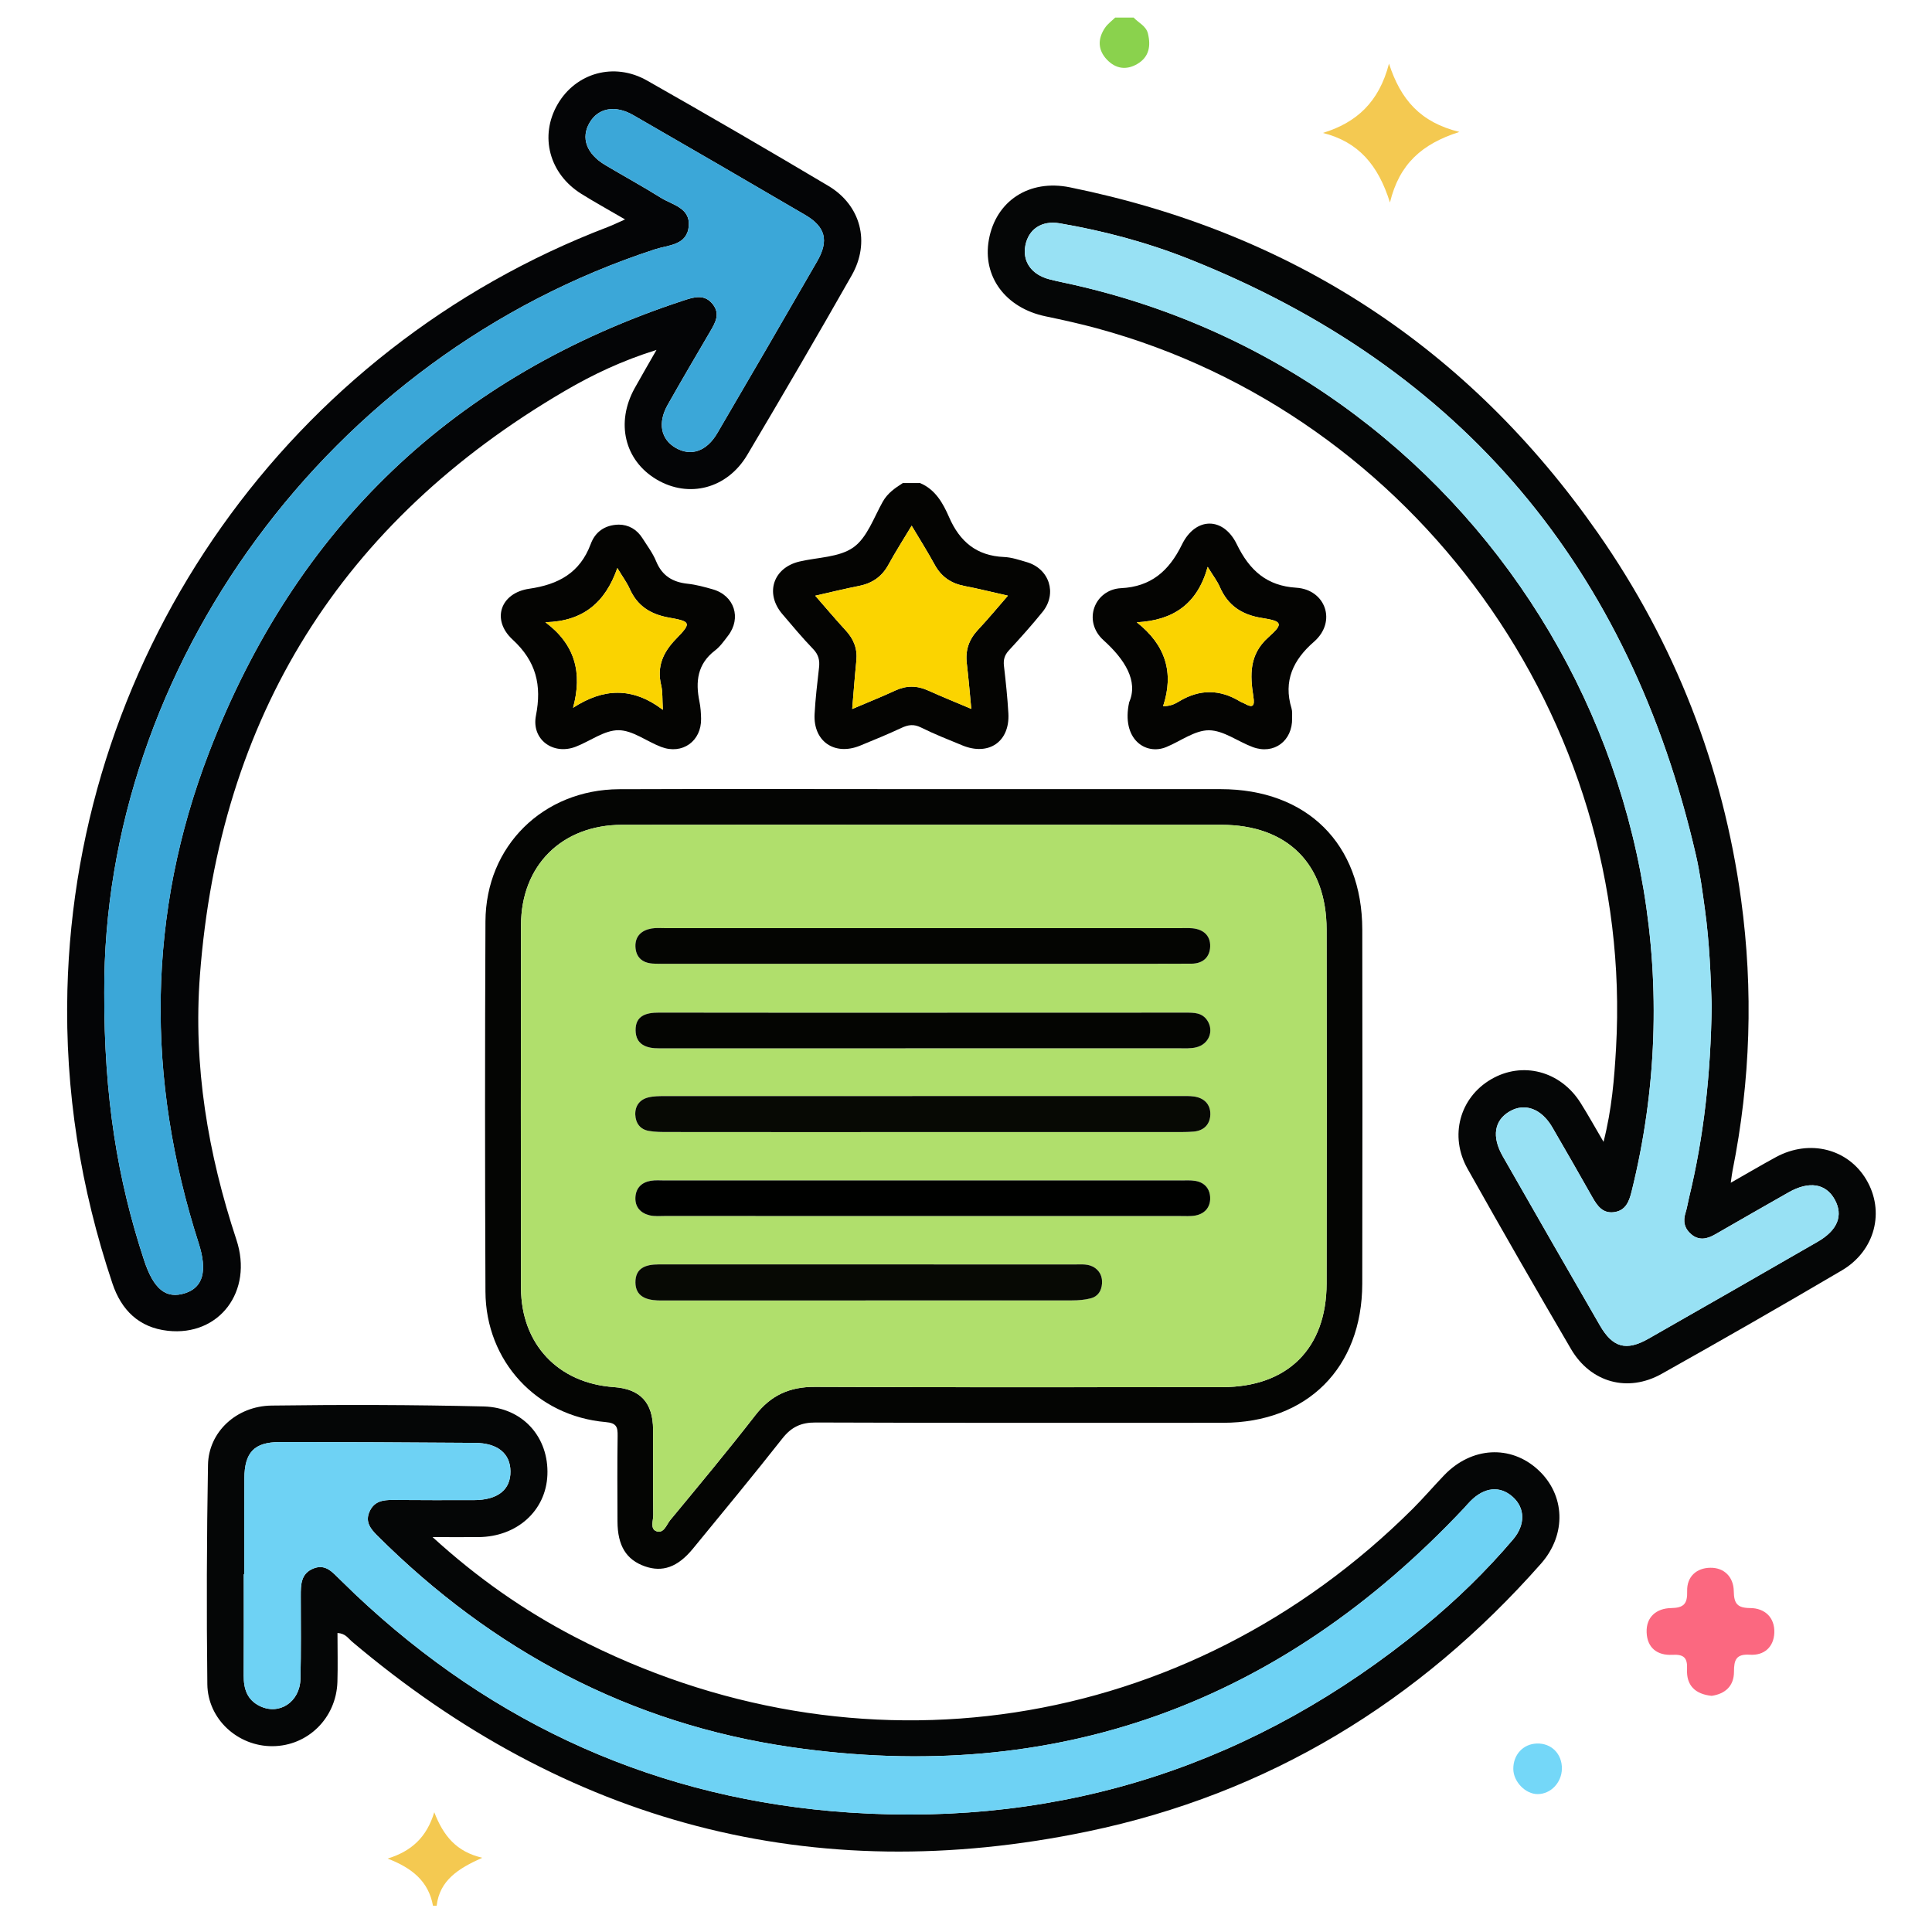 <?xml version="1.0" encoding="UTF-8"?>
<svg xmlns="http://www.w3.org/2000/svg" xmlns:xlink="http://www.w3.org/1999/xlink" version="1.1" id="Layer_1" x="0px" y="0px" width="85px" height="85px" viewBox="0 0 85 85" xml:space="preserve">
<g id="Layer_1_1_" display="none">
	<path display="inline" fill="#030303" d="M42.807,4.472c11.269,0,22.541,0.083,33.808-0.04c4.668-0.05,8.201,3.523,8.171,8.15   c-0.093,14.03-0.03,28.062-0.036,42.092c-0.001,3.911-2.402,6.93-6.115,7.725c-0.722,0.156-1.455,0.146-2.188,0.146   c-6.227,0.003-12.452,0.012-18.68-0.011c-0.637-0.005-0.884,0.112-0.861,0.819c0.055,1.888,0.041,3.774,0.005,5.662   c-0.011,0.575,0.123,0.764,0.731,0.756c2.533-0.035,5.07-0.043,7.604-0.002c2.022,0.033,3.799,0.73,5.179,2.271   c0.86,0.957,1.315,2.081,1.313,3.38c-0.004,1.27,0.004,2.536-0.002,3.807c-0.004,1.282-0.434,1.723-1.721,1.723   c-10.113,0.003-20.229,0-30.343,0c-7.945,0-15.89,0.002-23.835,0c-1.569,0-1.926-0.359-1.928-1.938c0-0.985,0-1.973,0-2.959   c0-3.25,1.911-5.522,5.111-6.137c1.094-0.208,2.189-0.146,3.286-0.151c1.888-0.014,3.776-0.037,5.662,0.014   c0.662,0.021,0.786-0.19,0.773-0.801c-0.04-1.858-0.05-3.723,0.003-5.578c0.021-0.73-0.233-0.864-0.905-0.862   c-6.311,0.022-12.622,0.006-18.933,0.019c-3.29,0.008-5.734-1.386-7.253-4.318c-0.511-0.986-0.75-2.062-0.75-3.174   c-0.003-14.371-0.021-28.738,0.01-43.105C0.925,7.689,4.33,4.485,8.742,4.481C20.098,4.464,31.452,4.472,42.807,4.472z    M74.936,42.17c-1.026,0.671-1.494,1.51-0.854,2.717c0.128,0.24,0.154,0.535,0.217,0.807c0.08,0.353,0.286,0.531,0.649,0.523   c1.06,0.271,2.118,0.547,3.18,0.819c1.106,0.296,2.214,0.595,3.322,0.888c0.353,0.094,0.618,0.137,0.601-0.416   c-0.041-1.316-0.031-2.638-0.002-3.955c0.01-0.432-0.166-0.585-0.546-0.673c-1.116-0.26-2.226-0.543-3.338-0.817   c-0.531-0.146-1.083-0.241-1.589-0.447C75.837,41.315,75.316,41.498,74.936,42.17z M80.848,39.854   c0.037,0.02,0.075,0.039,0.114,0.058c-0.017-0.042-0.034-0.083-0.051-0.125c-0.06-0.124-0.103-0.262-0.183-0.37   c-2.58-3.447-7.891-3.564-10.854-0.207c-0.59,0.668-1.184,0.963-2.063,0.733c-5.571-1.457-11.148-2.902-16.729-4.34   c-0.768-0.198-1.188-0.633-1.341-1.429c-0.646-3.31-3.31-5.64-6.655-5.796c-1.201-0.056-2.37,0.157-3.539,0.887   c1.757,0.452,3.354,0.897,4.969,1.264c0.905,0.206,1.41,0.689,1.625,1.59c0.287,1.202,0.631,2.391,0.979,3.577   c0.183,0.612,0.032,1.105-0.394,1.543c-0.94,0.97-1.888,1.936-2.826,2.907c-0.478,0.493-1.016,0.624-1.688,0.435   c-1.353-0.379-2.715-0.724-4.083-1.045c-0.324-0.076-0.655-0.3-1.094-0.127c0.127,0.184,0.211,0.325,0.315,0.45   c2.805,3.407,7.819,3.493,10.792,0.141c0.646-0.726,1.271-0.942,2.221-0.69c5.402,1.437,10.814,2.847,16.238,4.209   c1.008,0.254,1.539,0.721,1.732,1.756c0.355,1.889,1.434,3.345,3.023,4.399c2.127,1.416,5.152,1.556,6.933,0.339   c-0.248-0.279-0.608-0.271-0.923-0.354c-1.355-0.362-2.719-0.711-4.084-1.038c-0.698-0.168-1.145-0.553-1.333-1.251   c-0.338-1.247-0.7-2.488-1.039-3.733c-0.19-0.708-0.05-1.314,0.503-1.848c0.833-0.799,1.657-1.611,2.425-2.471   c0.642-0.716,1.328-0.907,2.259-0.643C77.672,39.123,79.232,39.597,80.848,39.854z M71.443,52.832   c-0.848-0.587-1.752-0.85-2.815-0.828c-3.257,0.059-6.517,0.061-9.772-0.003c-0.922-0.019-1.551,0.265-2.021,1.006   c-0.657,0.611-1.38,0.72-2.146,0.233c-1.453-0.924-2.764-0.811-4.408-0.139c-1.754,0.717-2.854,1.608-3.25,3.438   c-0.166,0.771-0.733,1.168-1.543,1.168c-1.771,0.002-3.542,0.002-5.313,0c-0.764-0.001-1.273-0.366-1.532-1.085   c-0.114-0.315-0.284-0.62-0.35-0.942c-0.254-1.255-0.949-2.021-2.247-2.209c-0.243-0.035-0.501-0.139-0.697-0.283   c-1.479-1.104-2.923-0.855-4.375,0.054c-0.766,0.479-1.487,0.379-2.144-0.234c-0.472-0.745-1.102-1.046-2.026-1.006   c-1.852,0.08-3.709,0.021-5.564,0.024c-4.58,0.009-9.161,0.021-13.741,0.031c-1.038-0.231-1.361-0.593-1.361-1.597   c-0.007-12.816-0.008-25.636,0-38.455c0-1.399,0.862-2.254,2.25-2.313C8.583,9.683,8.78,9.688,8.977,9.688   c22.568,0,45.134,0,67.705,0c0.281,0,0.563-0.004,0.844,0.021c1.107,0.103,1.912,0.931,1.99,2.044   c0.021,0.281,0.01,0.563,0.01,0.845c0,7.241,0,14.481,0.009,21.722c0,0.31-0.146,0.677,0.282,0.877   c0.785,0.365,1.439,0.938,2.223,1.531c0-0.281,0-0.44,0-0.6c0-7.974,0.008-15.947-0.004-23.92c-0.006-2.98-2.066-5.029-5.061-5.03   c-22.767-0.006-45.531-0.006-68.293,0C5.654,7.181,3.618,9.25,3.61,12.293c-0.008,3.156-0.002,6.311-0.002,9.467   c0,10.96,0.006,21.92-0.006,32.879c-0.002,1.52,0.449,2.82,1.55,3.873c1.112,1.066,2.479,1.317,3.97,1.316   c22.455-0.014,44.911-0.01,67.366-0.01c0.31,0,0.619-0.004,0.93-0.021c2.211-0.107,4.032-1.611,4.475-3.794   c0.342-1.685,0.078-3.396,0.15-5.233C78.824,53.631,75.311,54.195,71.443,52.832z M74.945,34.031   c0.308,0.015,0.627-0.016,0.922,0.054c0.855,0.204,0.976-0.165,0.972-0.946c-0.034-6.354-0.019-12.709-0.019-19.064   c0-1.797,0-1.797-1.872-1.635c-0.169-0.015-0.335-0.044-0.503-0.044C52.814,12.394,31.182,12.397,9.55,12.38   c-0.608,0-0.729,0.175-0.728,0.75c0.017,11.802,0.02,23.604-0.006,35.405c-0.001,0.705,0.233,0.802,0.849,0.799   c4.844-0.021,9.689-0.012,14.534-0.012c0.269,0,0.537,0,0.967,0c-0.768-0.805-0.59-1.563-0.155-2.262   c0.853-1.365,0.727-2.57,0.132-4.112c-0.715-1.852-1.674-3.013-3.592-3.436c-0.753-0.166-1.068-0.736-1.059-1.518   c0.021-1.662,0.005-3.323,0.006-4.985c0.001-1.238,0.155-1.615,1.328-1.917c1.692-0.437,2.481-1.452,3.196-3.057   c0.773-1.735,0.805-3.118-0.13-4.655c-0.489-0.804-0.248-1.476,0.405-2.103c1.138-1.091,2.236-2.224,3.353-3.339   c0.917-0.916,1.249-1.059,2.363-0.427c1.477,0.838,2.726,0.743,4.346,0.105c1.782-0.702,2.845-1.629,3.262-3.439   c0.199-0.863,0.836-1.189,1.712-1.175c1.548,0.027,3.099,0.007,4.646,0.007c1.457,0,1.775,0.124,2.166,1.48   c0.442,1.54,1.338,2.305,2.832,2.987c1.822,0.833,3.313,0.928,4.961-0.115c0.65-0.41,1.287-0.222,1.828,0.331   c0.905,0.927,1.825,1.839,2.748,2.75c1.911,1.888,1.873,1.699,0.729,4.084c-0.419,0.874-0.572,1.615,0.011,2.481   c0.37,0.548,0.657,1.205,0.782,1.852c0.205,1.044,0.806,1.515,1.77,1.842c2.659,0.903,2.346,0.848,2.355,3.405   c0.004,0.758-0.247,1.707,0.111,2.224c0.394,0.564,1.435,0.473,2.182,0.703c0.023,0.008,0.053,0.018,0.079,0.028   c0.321,0.131,0.567,0.053,0.823-0.2C70.182,35.062,72.412,34.192,74.945,34.031z M28.872,35.802   c-0.384-7.415,5.85-14.176,13.27-14.392c7.521-0.219,13.526,4.876,14.538,12.356c0.051,0.375,0.184,0.542,0.524,0.628   c1.553,0.393,3.104,0.795,4.653,1.2c0.383,0.1,0.592,0.101,0.604-0.429c0.043-1.681,0.068-1.681-1.525-2.302   c-0.263-0.102-0.519-0.222-0.785-0.305c-0.648-0.203-1.034-0.629-1.195-1.291c-0.393-1.594-1.021-3.091-1.874-4.496   c-0.317-0.524-0.33-1.057-0.063-1.607c0.172-0.354,0.32-0.717,0.48-1.077c0.563-1.26,0.564-1.263-0.406-2.227   c-0.558-0.555-1.046-1.376-1.714-1.571c-0.721-0.211-1.489,0.494-2.226,0.823c-0.688,0.308-1.271,0.292-1.906-0.106   c-1.102-0.689-2.273-1.287-3.54-1.542c-1.326-0.268-2.115-0.93-2.392-2.239c-0.033-0.162-0.146-0.31-0.176-0.472   c-0.168-0.87-0.664-1.171-1.55-1.069c-0.859,0.099-1.88-0.213-2.564,0.152c-0.661,0.354-0.703,1.461-1.011,2.238   c-0.252,0.637-0.655,1.001-1.322,1.157c-0.987,0.23-1.962,0.541-2.853,1.019c-2.883,1.548-1.911,1.406-5.009,0.099   c-0.406-0.171-0.671-0.167-0.946,0.18c-0.173,0.219-0.398,0.397-0.594,0.6c-0.548,0.563-1.422,1.067-1.547,1.714   c-0.124,0.638,0.483,1.436,0.82,2.14c0.334,0.699,0.313,1.323-0.105,1.989c-0.673,1.076-1.271,2.223-1.501,3.464   c-0.261,1.414-1.067,2.091-2.37,2.493c-1.407,0.433-1.39,0.504-1.383,1.952c0.004,0.787-0.25,1.764,0.121,2.307   c0.369,0.541,1.362,0.688,2.107,0.931c0.758,0.247,1.151,0.742,1.317,1.491c0.232,1.047,0.506,2.131,1.123,2.981   c1.118,1.539,1.053,2.987,0.071,4.498c-0.367,0.563-0.319,1.021,0.257,1.407c0.137,0.093,0.237,0.24,0.362,0.354   c0.6,0.545,1.05,1.491,1.784,1.58c0.679,0.082,1.458-0.479,2.158-0.828c0.678-0.338,1.277-0.304,1.906,0.103   c0.806,0.521,1.659,1.056,2.582,1.216c2.109,0.359,3.345,1.505,3.743,3.588c0.078,0.408,0.328,0.521,0.729,0.512   c0.816-0.027,1.64-0.06,2.449,0.006c0.662,0.054,0.958-0.209,1.131-0.813c0.16-0.563,0.438-1.096,0.633-1.649   c0.193-0.557,0.563-0.903,1.122-1.039c1.653-0.396,3.199-1.056,4.654-1.928c0.474-0.281,0.938-0.295,1.449-0.103   c0.854,0.321,1.705,1.192,2.527,0.896c0.791-0.285,1.315-1.265,2.02-1.869c0.511-0.438,0.572-0.812,0.277-1.424   c-0.369-0.772-1.063-1.557-0.851-2.416c0.226-0.895-0.206-0.964-0.798-1.089c-0.305-0.063-0.619-0.103-0.898-0.224   c-0.559-0.242-0.869-0.075-1.246,0.408c-2.629,3.394-6.104,5.318-10.395,5.502C35.58,49.609,29.284,43.768,28.872,35.802z    M42.837,78.238c7.856,0,15.714,0.005,23.572-0.008c0.858-0.002,2.01,0.379,2.493-0.174c0.424-0.483,0.103-1.607,0.137-2.447   c0.041-0.998-0.413-1.729-1.189-2.289c-0.899-0.65-1.928-0.862-3.023-0.862c-14.674,0.005-29.345,0.004-44.017,0.004   c-0.226,0-0.451-0.002-0.675,0.017c-2.325,0.191-3.51,1.459-3.51,3.748c0,0.338,0.051,0.688-0.01,1.012   c-0.168,0.904,0.253,1.021,1.05,1.021C26.053,78.229,34.445,78.238,42.837,78.238z M42.756,69.755   c3.547,0,7.096-0.009,10.645,0.011c0.55,0.002,0.803-0.092,0.787-0.729c-0.043-1.913-0.039-3.83-0.004-5.743   c0.012-0.62-0.238-0.761-0.791-0.76c-7.098,0.01-14.19,0.011-21.29-0.005c-0.522,0-0.676,0.166-0.669,0.68   c0.025,1.941,0.036,3.887-0.005,5.828c-0.012,0.615,0.199,0.734,0.767,0.73C35.717,69.743,39.237,69.755,42.756,69.755z    M51.479,42.481c-0.918-0.495-1.563-0.34-2.375,0.355c-5.365,4.607-13.638,2.094-15.628-4.689   c-0.187-0.637-0.344-1.272,0.176-1.829c0.523-0.561,1.155-0.438,1.806-0.269c2.121,0.552,4.249,1.08,6.369,1.632   c0.311,0.081,0.543,0.148,0.837-0.112c1.762-1.557,1.749-1.543,1.166-3.745c-0.151-0.574-0.44-0.801-0.995-0.934   c-2.103-0.508-4.196-1.057-6.287-1.612c-1.507-0.4-1.809-1.489-0.745-2.606c4.949-5.192,13.729-3.345,16.175,3.403   c0.072,0.211,0.139,0.427,0.207,0.641c0.244,0.746,0.99,0.717,1.473,0.663c0.434-0.049,0.104-0.634,0.017-0.957   c-1.271-4.605-5.249-7.93-9.894-8.291c-4.812-0.374-9.317,2.3-11.229,6.659c-1.946,4.435-0.879,9.558,2.675,12.853   C39.92,48.001,47.711,47.467,51.479,42.481z M60.552,49.271c2.269,0,4.388,0,6.589,0c-0.58-0.953-1.072-1.862-1.315-2.875   c-0.068-0.282-0.271-0.342-0.482-0.396c-1.711-0.445-3.426-0.873-5.133-1.327c-0.517-0.136-0.563,0.084-0.401,0.468   c0.281,0.672,0.575,1.338,0.896,1.994C61.05,47.855,61.2,48.557,60.552,49.271z"></path>
	<path display="inline" fill="#D7EBFD" d="M74.945,34.031c-2.533,0.161-4.766,1.03-6.59,2.832c-0.256,0.253-0.502,0.332-0.824,0.2   c-0.026-0.011-0.053-0.02-0.079-0.028c-0.747-0.23-1.788-0.139-2.181-0.703c-0.359-0.518-0.108-1.466-0.112-2.224   c-0.013-2.558,0.304-2.502-2.357-3.405c-0.962-0.327-1.563-0.798-1.768-1.842c-0.125-0.647-0.412-1.304-0.782-1.852   c-0.583-0.867-0.43-1.607-0.011-2.481c1.147-2.385,1.186-2.196-0.728-4.084c-0.924-0.91-1.844-1.823-2.746-2.75   c-0.543-0.553-1.181-0.741-1.828-0.331c-1.651,1.042-3.142,0.947-4.961,0.115c-1.494-0.682-2.393-1.447-2.834-2.987   c-0.392-1.356-0.707-1.479-2.164-1.48c-1.551,0-3.102,0.021-4.647-0.007c-0.876-0.015-1.513,0.312-1.712,1.175   c-0.417,1.81-1.48,2.737-3.262,3.439c-1.62,0.638-2.869,0.733-4.346-0.105c-1.115-0.632-1.446-0.489-2.363,0.427   c-1.116,1.115-2.214,2.248-3.353,3.339c-0.653,0.627-0.895,1.298-0.405,2.103c0.935,1.538,0.903,2.92,0.13,4.655   c-0.714,1.604-1.503,2.62-3.196,3.057c-1.173,0.303-1.327,0.679-1.328,1.917c-0.001,1.662,0.014,3.324-0.006,4.985   c-0.009,0.782,0.305,1.352,1.059,1.518c1.918,0.422,2.877,1.584,3.592,3.436c0.595,1.542,0.721,2.747-0.132,4.112   c-0.435,0.695-0.613,1.457,0.155,2.262c-0.43,0-0.698,0-0.967,0c-4.844,0-9.689-0.012-14.534,0.012   c-0.616,0.003-0.85-0.094-0.849-0.799C8.843,36.733,8.84,24.931,8.823,13.129c0-0.575,0.12-0.75,0.728-0.75   c21.631,0.017,43.264,0.014,64.895,0.016c0.168,0,0.334,0.029,0.505,0.044C74.947,19.637,74.945,26.834,74.945,34.031z"></path>
	<path display="inline" fill="#E8EBED" d="M28.825,53.007c0.657,0.613,1.378,0.714,2.144,0.234c1.452-0.909,2.897-1.157,4.375-0.054   c0.196,0.146,0.455,0.248,0.697,0.283c1.298,0.188,1.993,0.954,2.247,2.209c0.065,0.322,0.236,0.627,0.35,0.942   c0.259,0.719,0.768,1.084,1.532,1.085c1.771,0.002,3.543,0.002,5.314,0c0.809,0,1.379-0.396,1.545-1.168   c0.394-1.829,1.494-2.725,3.248-3.438c1.646-0.672,2.957-0.785,4.408,0.139c0.766,0.484,1.485,0.378,2.146-0.233   c4.573,0.004,9.146,0.007,13.721,0.015c0.315,0,0.614-0.035,0.892-0.188c3.867,1.364,7.384,0.799,10.602-2.063   c-0.07,1.843,0.188,3.553-0.148,5.233c-0.441,2.183-2.266,3.687-4.477,3.794c-0.313,0.018-0.62,0.021-0.932,0.021   c-22.453,0-44.909-0.004-67.364,0.011c-1.49,0.001-2.858-0.25-3.97-1.315c-1.101-1.055-1.552-2.356-1.55-3.873   C3.615,43.68,3.608,32.72,3.608,21.76c0-3.156-0.006-6.311,0.002-9.467C3.618,9.25,5.654,7.181,8.678,7.18   c22.765-0.006,45.53-0.006,68.294,0c2.99,0,5.055,2.05,5.06,5.03c0.012,7.974,0.004,15.947,0.004,23.92c0,0.159,0,0.318,0,0.6   c-0.78-0.593-1.435-1.166-2.22-1.531c-0.434-0.2-0.285-0.567-0.285-0.877c-0.008-7.241-0.006-14.481-0.006-21.722   c0-0.282,0.009-0.564-0.012-0.845c-0.076-1.114-0.884-1.942-1.988-2.044c-0.28-0.026-0.563-0.021-0.846-0.021   c-22.568-0.001-45.138-0.001-67.706,0c-0.197,0-0.395-0.005-0.592,0.003c-1.388,0.059-2.249,0.914-2.25,2.313   c-0.005,12.818-0.004,25.638,0,38.457c0,1.004,0.324,1.362,1.361,1.596c-0.106,0.771,0.311,0.967,0.993,0.965   C15.267,53.011,22.046,53.011,28.825,53.007z"></path>
	<path display="inline" fill="#FBDD75" d="M28.872,35.802c0.413,7.966,6.708,13.808,14.671,13.474   c4.289-0.18,7.766-2.105,10.395-5.5c0.375-0.482,0.688-0.649,1.246-0.407c0.279,0.118,0.596,0.159,0.898,0.224   c0.592,0.125,1.021,0.194,0.798,1.092c-0.216,0.856,0.479,1.641,0.851,2.414c0.295,0.611,0.23,0.983-0.277,1.426   c-0.701,0.604-1.229,1.584-2.021,1.869c-0.822,0.295-1.674-0.576-2.523-0.897c-0.516-0.192-0.979-0.181-1.451,0.103   c-1.455,0.873-3.001,1.53-4.654,1.928c-0.563,0.137-0.929,0.482-1.119,1.037c-0.195,0.559-0.476,1.086-0.636,1.651   c-0.173,0.604-0.469,0.866-1.131,0.813c-0.813-0.063-1.633-0.035-2.449-0.008c-0.4,0.014-0.651-0.103-0.729-0.511   c-0.398-2.083-1.634-3.226-3.743-3.588c-0.923-0.16-1.776-0.694-2.582-1.216c-0.629-0.403-1.228-0.438-1.906-0.104   c-0.7,0.351-1.479,0.91-2.158,0.83c-0.734-0.09-1.184-1.035-1.784-1.58c-0.125-0.111-0.225-0.262-0.362-0.354   c-0.576-0.387-0.625-0.844-0.257-1.407c0.982-1.511,1.046-2.959-0.071-4.498c-0.617-0.851-0.891-1.934-1.123-2.981   c-0.166-0.749-0.559-1.244-1.317-1.491c-0.745-0.243-1.738-0.39-2.107-0.931c-0.371-0.543-0.116-1.521-0.121-2.307   c-0.007-1.448-0.024-1.519,1.383-1.952c1.303-0.402,2.109-1.079,2.37-2.493c0.23-1.242,0.828-2.389,1.501-3.464   c0.418-0.666,0.44-1.29,0.105-1.989c-0.337-0.704-0.944-1.502-0.82-2.14c0.125-0.647,0.999-1.151,1.547-1.714   c0.196-0.202,0.421-0.38,0.594-0.6c0.275-0.347,0.54-0.351,0.946-0.18c3.098,1.307,2.126,1.449,5.009-0.099   c0.891-0.478,1.866-0.789,2.853-1.019c0.667-0.155,1.07-0.52,1.322-1.157c0.308-0.777,0.35-1.885,1.011-2.238   c0.684-0.366,1.705-0.054,2.564-0.152c0.888-0.102,1.382,0.2,1.552,1.069c0.027,0.163,0.141,0.31,0.174,0.472   c0.273,1.309,1.063,1.971,2.392,2.239c1.265,0.255,2.44,0.853,3.54,1.542c0.637,0.398,1.223,0.414,1.906,0.106   c0.732-0.329,1.505-1.034,2.226-0.823c0.668,0.195,1.156,1.016,1.714,1.571c0.973,0.964,0.969,0.967,0.406,2.227   c-0.16,0.359-0.311,0.723-0.482,1.077c-0.268,0.551-0.256,1.083,0.063,1.607c0.851,1.404,1.481,2.901,1.874,4.496   c0.16,0.662,0.547,1.087,1.197,1.291c0.268,0.083,0.521,0.203,0.785,0.305c1.596,0.622,1.566,0.621,1.523,2.302   c-0.014,0.53-0.225,0.529-0.604,0.429c-1.549-0.404-3.103-0.807-4.652-1.2c-0.342-0.086-0.475-0.253-0.525-0.628   c-1.011-7.48-7.016-12.575-14.537-12.356C34.722,21.625,28.488,28.387,28.872,35.802z"></path>
	<path display="inline" fill="#EBEEF0" d="M42.837,78.238c-8.393,0-16.785-0.012-25.177,0.018c-0.797,0.002-1.218-0.113-1.05-1.018   c0.061-0.326,0.01-0.674,0.01-1.012c0-2.289,1.186-3.56,3.51-3.748c0.224-0.021,0.45-0.02,0.675-0.02   c14.672,0,29.345,0.001,44.017-0.004c1.099,0,2.123,0.212,3.025,0.861c0.774,0.562,1.229,1.289,1.188,2.287   c-0.034,0.842,0.287,1.965-0.139,2.447c-0.481,0.553-1.635,0.172-2.492,0.174C58.552,78.243,50.693,78.238,42.837,78.238z"></path>
	<path display="inline" fill="#817481" d="M80.846,39.855c-1.611-0.258-3.174-0.732-4.738-1.177   c-0.93-0.264-1.614-0.073-2.258,0.643c-0.768,0.86-1.592,1.672-2.425,2.471c-0.553,0.531-0.694,1.14-0.503,1.845   c0.339,1.248,0.701,2.489,1.039,3.736c0.189,0.7,0.635,1.083,1.333,1.251c1.366,0.327,2.728,0.676,4.084,1.038   c0.313,0.084,0.675,0.072,0.923,0.352c-1.779,1.219-4.805,1.08-6.932-0.336c-1.594-1.058-2.668-2.514-3.023-4.4   c-0.195-1.034-0.729-1.504-1.734-1.756c-5.424-1.362-10.836-2.771-16.237-4.208c-0.947-0.252-1.575-0.036-2.222,0.69   c-2.975,3.353-7.986,3.269-10.792-0.141c-0.104-0.125-0.188-0.266-0.315-0.45c0.438-0.173,0.77,0.052,1.094,0.127   c1.368,0.321,2.731,0.666,4.083,1.045c0.673,0.189,1.21,0.058,1.689-0.435c0.938-0.971,1.885-1.937,2.824-2.907   c0.428-0.438,0.572-0.932,0.395-1.543c-0.354-1.186-0.691-2.375-0.979-3.577c-0.215-0.901-0.719-1.385-1.625-1.59   c-1.614-0.367-3.21-0.813-4.968-1.264c1.169-0.73,2.338-0.943,3.539-0.887c3.346,0.157,6.012,2.487,6.655,5.796   c0.153,0.795,0.573,1.23,1.341,1.429c5.577,1.438,11.154,2.883,16.729,4.34c0.88,0.23,1.472-0.064,2.062-0.733   c2.965-3.358,8.271-3.24,10.854,0.207c0.08,0.108,0.123,0.246,0.183,0.37C80.891,39.81,80.867,39.832,80.846,39.855z"></path>
	<path display="inline" fill="#A499A4" d="M42.756,69.755c-3.52,0-7.04-0.012-10.56,0.013c-0.568,0.004-0.779-0.115-0.767-0.729   c0.041-1.939,0.03-3.889,0.005-5.828c-0.006-0.516,0.147-0.682,0.669-0.678c7.096,0.014,14.192,0.013,21.29,0.003   c0.553-0.001,0.803,0.14,0.791,0.76c-0.035,1.913-0.039,3.83,0.004,5.743c0.016,0.638-0.237,0.729-0.787,0.729   C49.854,69.746,46.305,69.755,42.756,69.755z"></path>
	<path display="inline" fill="#E7E9EB" d="M51.479,42.481c-3.768,4.985-11.559,5.52-16.255,1.162   c-3.554-3.293-4.621-8.417-2.675-12.854c1.912-4.359,6.421-7.033,11.229-6.659c4.646,0.361,8.623,3.686,9.895,8.291   c0.09,0.322,0.417,0.908-0.018,0.957c-0.479,0.054-1.228,0.083-1.473-0.663c-0.068-0.213-0.134-0.43-0.207-0.641   c-2.443-6.748-11.226-8.595-16.174-3.403c-1.064,1.117-0.762,2.207,0.745,2.606c2.091,0.555,4.184,1.104,6.287,1.612   c0.552,0.133,0.843,0.36,0.995,0.934c0.583,2.202,0.596,2.188-1.166,3.745c-0.294,0.26-0.526,0.193-0.837,0.112   c-2.121-0.553-4.248-1.081-6.369-1.632c-0.65-0.169-1.283-0.292-1.806,0.269c-0.52,0.556-0.363,1.191-0.176,1.829   c1.993,6.784,10.264,9.297,15.629,4.689C49.913,42.141,50.561,41.986,51.479,42.481z"></path>
	<path display="inline" fill="#C3E1FE" d="M74.945,34.031c0-7.197,0.002-14.394,0.003-21.591c1.872-0.162,1.872-0.162,1.872,1.635   c0,6.355-0.016,12.71,0.019,19.064c0.004,0.781-0.114,1.149-0.972,0.946C75.572,34.015,75.253,34.046,74.945,34.031z"></path>
	<path display="inline" fill="#D4E8FA" d="M60.552,49.271c0.648-0.715,0.498-1.416,0.147-2.14c-0.318-0.653-0.612-1.321-0.896-1.993   c-0.16-0.385-0.109-0.604,0.403-0.469c1.707,0.454,3.422,0.885,5.133,1.327c0.212,0.058,0.414,0.112,0.481,0.396   c0.246,1.014,0.738,1.922,1.318,2.875C64.939,49.271,62.82,49.271,60.552,49.271z"></path>
	<path display="inline" fill="#D2E4F3" d="M28.825,53.007c-6.779,0.004-13.559,0.004-20.338,0.017   c-0.683,0.002-1.099-0.192-0.993-0.965c4.58-0.012,9.161-0.021,13.741-0.033c1.855-0.004,3.712,0.059,5.564-0.021   C27.724,51.961,28.353,52.262,28.825,53.007z"></path>
	<path display="inline" fill="#E6E9EC" d="M78.164,42.063c1.111,0.274,2.223,0.557,3.338,0.817c0.38,0.088,0.557,0.242,0.546,0.673   c-0.03,1.317-0.039,2.639,0.002,3.955c0.019,0.553-0.248,0.51-0.601,0.416c-1.108-0.293-2.215-0.592-3.322-0.888   C78.141,45.379,78.15,43.721,78.164,42.063z"></path>
	<path display="inline" fill="#C2DFFB" d="M78.164,42.063c-0.014,1.658-0.023,3.315-0.037,4.974c-1.061-0.273-2.12-0.547-3.18-0.819   c-0.004-1.35-0.008-2.698-0.012-4.047c0.381-0.673,0.898-0.855,1.64-0.554C77.081,41.822,77.633,41.918,78.164,42.063z"></path>
	<path display="inline" fill="#D2E4F3" d="M71.443,52.832c-0.277,0.154-0.576,0.189-0.895,0.188   c-4.572-0.008-9.146-0.01-13.721-0.014c0.473-0.742,1.104-1.023,2.021-1.006c3.256,0.063,6.519,0.063,9.772,0.003   C69.691,51.982,70.598,52.245,71.443,52.832z"></path>
	<path display="inline" fill="#D3E6F8" d="M74.936,42.17c0.004,1.35,0.008,2.698,0.015,4.047c-0.363,0.008-0.569-0.174-0.649-0.523   c-0.063-0.271-0.089-0.563-0.217-0.807C73.441,43.682,73.906,42.841,74.936,42.17z"></path>
	<path display="inline" fill="#817481" d="M80.911,39.788c0.017,0.042,0.034,0.083,0.051,0.125c-0.039-0.02-0.077-0.039-0.114-0.058   C80.867,39.832,80.891,39.81,80.911,39.788z"></path>
</g>
<path fill-rule="evenodd" clip-rule="evenodd" fill="#F4C951" d="M19.049,83.843c-0.195-1.067-0.91-1.656-1.996-2.073  c1.051-0.323,1.721-0.939,2.053-2.039c0.398,1.027,0.961,1.735,2.112,2.003c-1.066,0.476-1.875,0.997-2.007,2.109  C19.157,83.843,19.102,83.843,19.049,83.843z"></path>
<path fill-rule="evenodd" clip-rule="evenodd" fill="#8AD24D" d="M49.875,0.773c0.215,0.233,0.549,0.363,0.631,0.709  c0.131,0.546,0.05,1.032-0.477,1.337c-0.483,0.28-0.946,0.204-1.326-0.192c-0.411-0.431-0.412-0.923-0.087-1.404  c0.116-0.172,0.296-0.301,0.448-0.45C49.335,0.773,49.604,0.773,49.875,0.773z"></path>
<path fill-rule="evenodd" clip-rule="evenodd" fill="#050606" d="M14.848,71.844c0,0.754,0.018,1.453-0.003,2.15  c-0.049,1.593-1.303,2.824-2.858,2.831c-1.518,0.009-2.846-1.184-2.865-2.726c-0.038-3.217-0.027-6.435,0.029-9.651  c0.025-1.44,1.244-2.588,2.799-2.609c3.108-0.042,6.218-0.035,9.325,0.039c1.733,0.043,2.878,1.363,2.808,3.019  c-0.066,1.569-1.337,2.716-3.034,2.729c-0.613,0.004-1.226,0-2.018,0c1.985,1.809,4.026,3.23,6.25,4.388  c12.452,6.477,26.94,4.262,36.871-5.631c0.478-0.477,0.917-0.991,1.385-1.479c1.199-1.25,2.919-1.35,4.125-0.245  c1.2,1.097,1.275,2.843,0.134,4.137c-5.368,6.082-11.998,10.124-19.932,11.778c-12.128,2.528-22.941-0.365-32.395-8.365  C15.313,72.074,15.2,71.867,14.848,71.844z M10.748,69.26c-0.008,0-0.015,0-0.022,0c0,1.486,0.006,2.974-0.003,4.46  c-0.004,0.585,0.152,1.07,0.712,1.341c0.854,0.413,1.758-0.179,1.784-1.193c0.03-1.217,0.017-2.433,0.014-3.65  c-0.001-0.5,0.003-0.999,0.573-1.217c0.546-0.209,0.844,0.204,1.175,0.515c0.216,0.203,0.424,0.416,0.64,0.621  c6.116,5.781,13.379,9.048,21.763,9.608c9.467,0.632,17.903-2.144,25.249-8.165c1.425-1.166,2.743-2.447,3.937-3.851  c0.55-0.646,0.531-1.388-0.018-1.875c-0.561-0.499-1.243-0.431-1.861,0.191c-0.095,0.095-0.182,0.199-0.273,0.299  c-8.07,8.581-17.93,12.218-29.616,10.521c-7.089-1.028-13.134-4.252-18.204-9.307c-0.301-0.301-0.545-0.608-0.334-1.067  c0.204-0.442,0.584-0.502,1.014-0.499c1.188,0.01,2.378,0.009,3.567,0.007c1.054-0.002,1.624-0.453,1.614-1.27  c-0.009-0.781-0.56-1.241-1.565-1.249c-2.865-0.021-5.73-0.035-8.594-0.034c-1.116,0-1.542,0.457-1.548,1.598  C10.742,66.45,10.748,67.855,10.748,69.26z"></path>
<path fill-rule="evenodd" clip-rule="evenodd" fill="#050606" d="M76.146,52.037c0.735-0.417,1.361-0.789,2-1.135  c1.469-0.79,3.154-0.363,3.961,0.993c0.831,1.396,0.397,3.132-1.075,3.998c-2.625,1.544-5.269,3.061-7.925,4.55  c-1.491,0.837-3.124,0.386-3.989-1.091c-1.539-2.628-3.058-5.27-4.549-7.926c-0.816-1.448-0.347-3.134,1.031-3.94  c1.379-0.807,3.055-0.37,3.94,1.039c0.329,0.522,0.628,1.063,1.009,1.711c0.365-1.43,0.473-2.778,0.55-4.122  c0.822-14.454-8.843-27.859-22.816-31.663c-0.753-0.206-1.519-0.374-2.283-0.534c-1.758-0.366-2.789-1.751-2.493-3.375  c0.305-1.69,1.76-2.667,3.562-2.301c9.761,1.985,17.528,7.044,23.233,15.211C73.694,28.31,75.796,33.7,76.6,39.572  c0.545,3.991,0.417,7.976-0.375,11.932C76.198,51.634,76.186,51.767,76.146,52.037z M75.307,44.232  c-0.041-1.261-0.094-2.748-0.298-4.222c-0.11-0.802-0.216-1.609-0.397-2.397c-2.906-12.588-10.239-21.426-22.306-26.22  c-1.832-0.728-3.739-1.237-5.684-1.569c-0.804-0.137-1.376,0.267-1.512,0.981c-0.132,0.702,0.271,1.275,1.05,1.48  c0.209,0.056,0.42,0.102,0.63,0.146c18.108,3.835,29.463,22.012,24.991,39.997c-0.111,0.449-0.268,0.84-0.785,0.903  c-0.484,0.057-0.721-0.278-0.931-0.646c-0.585-1.033-1.173-2.065-1.771-3.091c-0.48-0.822-1.21-1.085-1.876-0.698  c-0.676,0.393-0.797,1.108-0.305,1.972c1.419,2.485,2.843,4.966,4.273,7.441c0.563,0.979,1.16,1.145,2.139,0.588  c2.485-1.415,4.967-2.839,7.445-4.267c0.881-0.507,1.134-1.157,0.752-1.853c-0.392-0.711-1.129-0.83-2.031-0.319  c-1.078,0.611-2.155,1.23-3.231,1.849c-0.353,0.204-0.708,0.285-1.052-0.004c-0.3-0.254-0.373-0.573-0.251-0.949  c0.066-0.205,0.096-0.422,0.147-0.632C74.963,50.009,75.267,47.249,75.307,44.232z"></path>
<path fill-rule="evenodd" clip-rule="evenodd" fill="#040506" d="M27.5,9.654c-0.711-0.415-1.326-0.753-1.92-1.123  c-1.417-0.882-1.854-2.545-1.05-3.938c0.801-1.387,2.488-1.872,3.936-1.05c2.674,1.517,5.333,3.062,7.976,4.634  c1.433,0.853,1.858,2.481,1.029,3.939c-1.506,2.649-3.042,5.283-4.598,7.903c-0.884,1.487-2.573,1.915-3.987,1.075  c-1.41-0.838-1.807-2.493-0.961-4.019c0.286-0.517,0.586-1.027,0.958-1.679c-1.506,0.468-2.8,1.082-4.029,1.801  C15.007,22.953,9.657,31.544,8.796,42.908c-0.302,3.983,0.354,7.853,1.606,11.638c0.75,2.271-0.762,4.254-3.021,4.003  c-1.262-0.14-2.04-0.904-2.434-2.08c-1.404-4.186-2.093-8.48-1.982-12.902C3.34,28.631,12.75,15.333,26.74,9.988  C26.962,9.903,27.177,9.797,27.5,9.654z M4.587,43.669c-0.013,4.59,0.583,8.225,1.749,11.769c0.421,1.283,0.966,1.729,1.813,1.455  c0.784-0.254,0.982-0.98,0.592-2.193c-2.33-7.253-2.279-14.491,0.458-21.601c3.81-9.9,10.783-16.573,20.905-19.889  c0.455-0.149,0.902-0.274,1.256,0.176c0.333,0.423,0.114,0.808-0.113,1.194c-0.629,1.072-1.256,2.144-1.869,3.225  c-0.453,0.8-0.307,1.522,0.355,1.903c0.665,0.381,1.354,0.154,1.823-0.647c1.474-2.517,2.94-5.039,4.396-7.566  c0.523-0.908,0.366-1.515-0.525-2.037c-2.517-1.473-5.04-2.937-7.567-4.393c-0.795-0.458-1.539-0.315-1.917,0.326  c-0.399,0.673-0.145,1.376,0.692,1.875c0.813,0.483,1.642,0.937,2.444,1.437c0.501,0.313,1.284,0.436,1.224,1.234  c-0.065,0.862-0.901,0.841-1.476,1.028C14.435,15.655,4.524,29.367,4.587,43.669z"></path>
<path fill-rule="evenodd" clip-rule="evenodd" fill="#040503" d="M40.627,34.719c4.358,0,8.716-0.001,13.074,0  c3.798,0.001,6.227,2.403,6.234,6.18c0.008,5.192,0.009,10.385-0.001,15.579c-0.008,3.707-2.429,6.116-6.124,6.119  c-5.975,0.002-11.951,0.009-17.926-0.013c-0.639-0.003-1.064,0.198-1.458,0.696c-1.292,1.64-2.62,3.248-3.944,4.86  c-0.667,0.811-1.335,1.044-2.11,0.772c-0.818-0.287-1.201-0.907-1.205-1.973c-0.004-1.252-0.013-2.505,0.006-3.757  c0.006-0.394-0.04-0.575-0.523-0.616c-3.04-0.262-5.279-2.682-5.292-5.741c-0.023-5.429-0.024-10.856,0-16.284  c0.015-3.313,2.541-5.803,5.883-5.819C31.703,34.704,36.165,34.719,40.627,34.719z M40.665,36.287c-4.435,0-8.87-0.006-13.305,0.002  c-2.64,0.006-4.434,1.786-4.438,4.411c-0.01,5.321-0.01,10.644,0,15.966c0.004,2.468,1.63,4.188,4.078,4.36  c1.169,0.082,1.726,0.676,1.733,1.869c0.008,1.253-0.005,2.505,0.008,3.757c0.002,0.244-0.147,0.605,0.13,0.713  c0.337,0.126,0.449-0.284,0.614-0.484c1.263-1.527,2.532-3.051,3.747-4.616c0.683-0.881,1.51-1.254,2.622-1.248  c5.975,0.026,11.949,0.014,17.922,0.011c2.869-0.001,4.584-1.694,4.588-4.555c0.008-5.19,0.008-10.383,0-15.574  c-0.003-2.897-1.729-4.609-4.63-4.61C49.377,36.285,45.02,36.287,40.665,36.287z"></path>
<path fill-rule="evenodd" clip-rule="evenodd" fill="#FB6880" d="M75.305,74.61c-0.737-0.075-1.118-0.472-1.082-1.175  c0.025-0.512-0.154-0.656-0.645-0.63c-0.666,0.036-1.108-0.306-1.133-0.985c-0.027-0.691,0.445-1.06,1.071-1.071  c0.575-0.009,0.727-0.195,0.712-0.747c-0.018-0.642,0.418-1.021,1.021-1.027c0.618-0.009,1.021,0.417,1.03,1.028  c0.008,0.548,0.151,0.741,0.725,0.745c0.646,0.005,1.083,0.419,1.059,1.087c-0.025,0.623-0.442,1.007-1.073,0.966  c-0.609-0.039-0.703,0.226-0.702,0.75C76.288,74.176,75.903,74.524,75.305,74.61z"></path>
<path fill-rule="evenodd" clip-rule="evenodd" fill="#F4C951" d="M58.202,5.848c1.483-0.453,2.471-1.358,2.908-3.049  c0.513,1.584,1.38,2.584,3.097,3.005c-1.644,0.525-2.643,1.403-3.055,3.106C60.634,7.249,59.757,6.239,58.202,5.848z"></path>
<path fill-rule="evenodd" clip-rule="evenodd" fill="#74D7F8" d="M66.579,77.826c-0.004-0.627,0.432-1.099,1.035-1.118  c0.642-0.022,1.116,0.458,1.103,1.117c-0.015,0.607-0.49,1.105-1.063,1.108C67.116,78.938,66.582,78.388,66.579,77.826z"></path>
<path fill-rule="evenodd" clip-rule="evenodd" fill="#6ED2F4" d="M10.748,69.26c0-1.404-0.006-2.81,0.002-4.216  c0.006-1.141,0.432-1.598,1.548-1.598c2.864-0.001,5.729,0.013,8.594,0.034c1.005,0.008,1.556,0.468,1.565,1.249  c0.01,0.816-0.56,1.268-1.614,1.27c-1.189,0.002-2.379,0.003-3.567-0.007c-0.43-0.003-0.81,0.057-1.014,0.499  c-0.211,0.459,0.033,0.767,0.334,1.067c5.07,5.055,11.115,8.278,18.204,9.307c11.687,1.696,21.546-1.94,29.616-10.521  c0.092-0.1,0.179-0.204,0.273-0.299c0.618-0.622,1.301-0.69,1.861-0.191c0.549,0.487,0.567,1.229,0.018,1.875  c-1.193,1.403-2.512,2.685-3.937,3.851c-7.346,6.021-15.782,8.797-25.249,8.165c-8.384-0.561-15.647-3.827-21.763-9.608  c-0.216-0.205-0.424-0.418-0.64-0.621c-0.332-0.311-0.629-0.724-1.175-0.515c-0.569,0.218-0.574,0.717-0.573,1.217  c0.003,1.218,0.016,2.434-0.014,3.65c-0.026,1.015-0.93,1.606-1.784,1.193c-0.56-0.271-0.716-0.756-0.712-1.341  c0.01-1.486,0.003-2.974,0.003-4.46C10.733,69.26,10.74,69.26,10.748,69.26z"></path>
<path fill-rule="evenodd" clip-rule="evenodd" fill="#98E1F4" d="M75.307,44.232c-0.04,3.017-0.344,5.776-1.002,8.492  c-0.052,0.21-0.081,0.427-0.147,0.632c-0.122,0.376-0.049,0.695,0.251,0.949c0.344,0.289,0.699,0.208,1.052,0.004  c1.076-0.618,2.153-1.237,3.231-1.849c0.902-0.511,1.64-0.392,2.031,0.319c0.382,0.695,0.129,1.346-0.752,1.853  c-2.479,1.428-4.96,2.852-7.445,4.267c-0.979,0.557-1.575,0.392-2.139-0.588c-1.431-2.476-2.854-4.956-4.273-7.441  c-0.492-0.863-0.371-1.579,0.305-1.972c0.666-0.387,1.396-0.124,1.876,0.698c0.599,1.025,1.187,2.058,1.771,3.091  c0.21,0.367,0.446,0.702,0.931,0.646c0.518-0.063,0.674-0.454,0.785-0.903c4.472-17.985-6.883-36.162-24.991-39.997  c-0.21-0.045-0.421-0.091-0.63-0.146c-0.779-0.205-1.182-0.778-1.05-1.48c0.136-0.715,0.708-1.118,1.512-0.981  c1.944,0.333,3.852,0.842,5.684,1.569c12.066,4.793,19.399,13.632,22.306,26.22c0.182,0.788,0.287,1.595,0.397,2.397  C75.213,41.485,75.266,42.972,75.307,44.232z"></path>
<path fill-rule="evenodd" clip-rule="evenodd" fill="#3BA7D8" d="M4.587,43.669c-0.063-14.302,9.848-28.014,24.242-32.705  c0.575-0.187,1.411-0.166,1.476-1.028c0.06-0.799-0.723-0.922-1.224-1.234c-0.802-0.5-1.632-0.954-2.444-1.437  c-0.837-0.498-1.091-1.201-0.692-1.875c0.379-0.641,1.123-0.784,1.917-0.326c2.527,1.456,5.05,2.919,7.567,4.393  c0.891,0.522,1.049,1.128,0.525,2.037c-1.456,2.527-2.922,5.049-4.396,7.566c-0.47,0.801-1.159,1.029-1.823,0.647  c-0.663-0.381-0.809-1.103-0.355-1.903c0.612-1.081,1.24-2.153,1.869-3.225c0.227-0.386,0.445-0.771,0.113-1.194  c-0.354-0.451-0.801-0.325-1.256-0.176c-10.122,3.315-17.095,9.988-20.905,19.889c-2.736,7.11-2.788,14.348-0.458,21.601  c0.39,1.213,0.192,1.939-0.592,2.193c-0.847,0.274-1.392-0.172-1.813-1.455C5.17,51.894,4.574,48.259,4.587,43.669z"></path>
<path fill-rule="evenodd" clip-rule="evenodd" fill="#B0DF6C" d="M40.665,36.287c4.355,0,8.712-0.002,13.07,0.001  c2.901,0.001,4.627,1.713,4.63,4.61c0.008,5.191,0.008,10.383,0,15.574c-0.004,2.86-1.719,4.554-4.588,4.555  c-5.974,0.003-11.948,0.016-17.922-0.011c-1.112-0.006-1.938,0.367-2.622,1.248c-1.215,1.565-2.484,3.089-3.747,4.616  c-0.165,0.2-0.277,0.61-0.614,0.484c-0.277-0.107-0.128-0.469-0.13-0.713c-0.013-1.252,0-2.504-0.008-3.757  c-0.007-1.193-0.564-1.787-1.733-1.869c-2.447-0.172-4.073-1.893-4.078-4.36c-0.01-5.322-0.01-10.645,0-15.966  c0.005-2.625,1.799-4.405,4.438-4.411C31.794,36.281,36.23,36.287,40.665,36.287z M40.604,49.806c3.706,0,7.412,0.001,11.118,0  c0.261,0,0.522,0.001,0.782-0.02c0.461-0.035,0.734-0.316,0.746-0.757c0.007-0.442-0.269-0.726-0.718-0.788  c-0.204-0.028-0.418-0.02-0.625-0.02c-7.543,0-15.084,0-22.627,0.002c-0.259,0-0.528-0.002-0.774,0.063  c-0.367,0.097-0.57,0.373-0.556,0.756c0.014,0.377,0.218,0.649,0.601,0.714c0.279,0.05,0.571,0.048,0.857,0.048  C33.139,49.809,36.872,49.807,40.604,49.806z M40.519,42.403c3.367,0,6.732,0,10.098,0c0.6,0,1.2-0.001,1.802-0.004  c0.5-0.003,0.807-0.279,0.823-0.756c0.014-0.484-0.302-0.756-0.784-0.802c-0.182-0.017-0.365-0.006-0.55-0.006  c-7.539,0-15.08,0-22.62,0c-0.209,0-0.423-0.021-0.625,0.016c-0.435,0.076-0.723,0.335-0.708,0.794  c0.015,0.451,0.285,0.714,0.744,0.748c0.208,0.016,0.417,0.01,0.626,0.01C33.057,42.403,36.789,42.403,40.519,42.403z   M40.648,44.555c-3.888,0-7.775,0.003-11.663-0.004c-0.564-0.002-1.033,0.136-1.023,0.782c0.009,0.631,0.486,0.797,1.041,0.789  c0.104-0.002,0.208,0,0.313,0c7.514,0,15.029,0,22.542-0.002c0.261,0,0.532,0.019,0.778-0.044c0.55-0.139,0.774-0.712,0.489-1.165  c-0.232-0.369-0.599-0.359-0.971-0.359C48.32,44.556,44.483,44.555,40.648,44.555z M40.632,53.501c3.757,0,7.513,0.001,11.27,0  c0.234-0.003,0.475,0.02,0.702-0.025c0.407-0.082,0.646-0.367,0.638-0.775c-0.01-0.404-0.248-0.684-0.664-0.748  c-0.204-0.033-0.416-0.018-0.626-0.018c-7.565,0-15.131,0-22.696,0c-0.208,0-0.422-0.021-0.625,0.015  c-0.406,0.068-0.66,0.32-0.677,0.738c-0.017,0.425,0.235,0.688,0.627,0.782c0.224,0.054,0.467,0.028,0.702,0.028  C33.066,53.502,36.85,53.501,40.632,53.501z M38.282,55.629c-3.104,0-6.206,0.003-9.309-0.001c-0.561,0-1.023,0.152-1.017,0.799  c0.008,0.596,0.456,0.763,0.973,0.785c0.13,0.005,0.261,0.003,0.392,0.003c5.945,0,11.89,0,17.835-0.004  c0.284,0,0.575-0.021,0.849-0.095c0.298-0.082,0.457-0.324,0.479-0.646c0.019-0.28-0.072-0.512-0.301-0.682  c-0.275-0.201-0.596-0.157-0.905-0.158C44.278,55.628,41.28,55.629,38.282,55.629z"></path>
<path fill-rule="evenodd" clip-rule="evenodd" fill="#070904" d="M40.604,49.806c-3.732,0.001-7.464,0.003-11.196-0.002  c-0.287,0-0.578,0.002-0.857-0.048c-0.383-0.064-0.586-0.337-0.601-0.714c-0.014-0.383,0.189-0.659,0.556-0.756  c0.247-0.064,0.515-0.063,0.774-0.063c7.542-0.002,15.084-0.002,22.627-0.002c0.207,0,0.421-0.009,0.625,0.02  c0.449,0.063,0.725,0.346,0.718,0.788c-0.012,0.44-0.285,0.722-0.746,0.757c-0.26,0.021-0.521,0.02-0.782,0.02  C48.016,49.807,44.31,49.806,40.604,49.806z"></path>
<path fill-rule="evenodd" clip-rule="evenodd" fill="#040502" d="M40.519,42.403c-3.73,0-7.462,0-11.193-0.001  c-0.209,0-0.418,0.006-0.626-0.01c-0.459-0.034-0.729-0.297-0.744-0.748c-0.015-0.459,0.273-0.718,0.708-0.794  c0.202-0.036,0.416-0.016,0.625-0.016c7.54,0,15.081,0,22.62,0c0.185,0,0.368-0.01,0.55,0.006c0.482,0.046,0.798,0.318,0.784,0.802  c-0.017,0.477-0.323,0.753-0.823,0.756c-0.602,0.003-1.202,0.004-1.802,0.004C47.251,42.403,43.886,42.403,40.519,42.403z"></path>
<path fill-rule="evenodd" clip-rule="evenodd" fill="#040502" d="M40.648,44.555c3.835,0,7.672,0.001,11.507-0.003  c0.372,0,0.738-0.01,0.971,0.359c0.285,0.453,0.061,1.026-0.489,1.165c-0.246,0.063-0.518,0.044-0.778,0.044  c-7.514,0.002-15.028,0.002-22.542,0.002c-0.104,0-0.209-0.002-0.313,0c-0.555,0.008-1.032-0.158-1.041-0.789  c-0.01-0.646,0.459-0.784,1.023-0.782C32.873,44.558,36.761,44.555,40.648,44.555z"></path>
<path fill-rule="evenodd" clip-rule="evenodd" fill="#000100" d="M40.632,53.501c-3.783,0-7.566,0.001-11.348-0.003  c-0.235,0-0.478,0.025-0.702-0.028c-0.392-0.095-0.645-0.357-0.627-0.782c0.017-0.418,0.271-0.67,0.677-0.738  c0.202-0.035,0.416-0.015,0.625-0.015c7.565,0,15.13,0,22.696,0c0.21,0,0.422-0.016,0.626,0.018  c0.416,0.064,0.654,0.344,0.664,0.748c0.008,0.408-0.23,0.693-0.638,0.775c-0.228,0.045-0.468,0.022-0.702,0.025  C48.146,53.502,44.39,53.501,40.632,53.501z"></path>
<path fill-rule="evenodd" clip-rule="evenodd" fill="#070904" d="M38.282,55.629c2.998,0,5.997-0.001,8.996,0.002  c0.31,0.001,0.63-0.043,0.905,0.158c0.229,0.17,0.319,0.401,0.301,0.682c-0.021,0.321-0.181,0.563-0.479,0.646  c-0.273,0.073-0.564,0.095-0.849,0.095c-5.945,0.004-11.89,0.004-17.835,0.004c-0.131,0-0.261,0.002-0.392-0.003  c-0.517-0.022-0.965-0.189-0.973-0.785c-0.007-0.646,0.456-0.799,1.017-0.799C32.076,55.632,35.178,55.629,38.282,55.629z"></path>
<path fill-rule="evenodd" clip-rule="evenodd" fill="#040402" d="M40.474,21.251c0.68,0.282,1.016,0.892,1.281,1.5  c0.472,1.084,1.213,1.702,2.419,1.755c0.335,0.014,0.669,0.129,0.996,0.224c0.994,0.288,1.352,1.376,0.703,2.185  c-0.475,0.588-0.979,1.149-1.49,1.704c-0.189,0.206-0.244,0.408-0.213,0.679c0.081,0.696,0.155,1.394,0.195,2.092  c0.068,1.241-0.866,1.882-2.025,1.404c-0.612-0.252-1.231-0.495-1.824-0.79c-0.313-0.155-0.556-0.118-0.85,0.018  c-0.6,0.28-1.213,0.533-1.827,0.784c-1.124,0.458-2.065-0.191-2-1.393c0.037-0.681,0.117-1.36,0.195-2.039  c0.038-0.322-0.021-0.573-0.26-0.821c-0.474-0.491-0.911-1.017-1.354-1.536c-0.778-0.912-0.404-2.042,0.758-2.313  c0.803-0.188,1.745-0.18,2.368-0.622c0.604-0.428,0.897-1.309,1.292-2.009c0.213-0.379,0.539-0.6,0.882-0.82  C39.971,21.251,40.222,21.251,40.474,21.251z M35.867,26.209c0.495,0.567,0.911,1.061,1.348,1.535  c0.351,0.381,0.514,0.807,0.461,1.326c-0.069,0.687-0.12,1.375-0.183,2.122c0.675-0.287,1.291-0.532,1.89-0.81  c0.492-0.229,0.96-0.226,1.451-0.003c0.61,0.275,1.231,0.526,1.899,0.809c-0.069-0.718-0.122-1.361-0.198-2.002  c-0.07-0.575,0.094-1.052,0.49-1.475c0.438-0.465,0.845-0.958,1.32-1.504c-0.699-0.157-1.307-0.309-1.919-0.427  c-0.586-0.113-1.015-0.406-1.304-0.937c-0.308-0.565-0.654-1.109-1.013-1.715c-0.363,0.606-0.711,1.146-1.018,1.71  c-0.288,0.532-0.715,0.826-1.3,0.941C37.178,25.899,36.572,26.05,35.867,26.209z"></path>
<path fill-rule="evenodd" clip-rule="evenodd" fill="#040402" d="M49.679,30.895c0.408-0.928-0.188-1.879-1.127-2.726  c-0.939-0.846-0.396-2.233,0.771-2.292c1.308-0.065,2.104-0.746,2.677-1.917c0.597-1.224,1.822-1.233,2.413-0.017  c0.559,1.151,1.318,1.833,2.616,1.914c1.284,0.08,1.801,1.49,0.778,2.38c-0.908,0.79-1.354,1.717-0.985,2.93  c0.04,0.134,0.023,0.286,0.026,0.429c0.021,1-0.798,1.617-1.728,1.274c-0.653-0.241-1.286-0.736-1.931-0.741  c-0.625-0.003-1.249,0.481-1.88,0.739C50.406,33.241,49.322,32.525,49.679,30.895z M51.172,31.068  c0.328,0.003,0.525-0.103,0.703-0.21c0.902-0.545,1.793-0.541,2.688,0.007c0.062,0.037,0.133,0.056,0.195,0.091  c0.365,0.206,0.449,0.106,0.387-0.297c-0.151-0.958-0.192-1.863,0.657-2.62c0.674-0.601,0.624-0.708-0.287-0.852  c-0.878-0.139-1.493-0.545-1.848-1.364c-0.109-0.253-0.284-0.477-0.534-0.884c-0.457,1.646-1.521,2.355-3.12,2.439  C51.285,28.378,51.658,29.6,51.172,31.068z"></path>
<path fill-rule="evenodd" clip-rule="evenodd" fill="#040402" d="M27.226,23.081c0.428,0.005,0.79,0.205,1.039,0.598  c0.211,0.333,0.455,0.656,0.603,1.017c0.263,0.64,0.729,0.917,1.389,0.987c0.372,0.04,0.74,0.141,1.102,0.245  c0.952,0.271,1.274,1.265,0.668,2.047c-0.175,0.228-0.346,0.474-0.57,0.644c-0.777,0.594-0.864,1.371-0.684,2.249  c0.05,0.245,0.067,0.499,0.072,0.75c0.019,0.989-0.825,1.596-1.754,1.244c-0.636-0.24-1.253-0.734-1.88-0.736  c-0.626-0.002-1.249,0.483-1.883,0.727c-0.996,0.383-1.953-0.322-1.749-1.367c0.262-1.337,0.016-2.387-1.029-3.35  c-0.942-0.868-0.535-2.049,0.734-2.234c1.286-0.187,2.23-0.696,2.705-1.966C26.179,23.419,26.59,23.094,27.226,23.081z   M23.995,27.376c1.313,0.984,1.633,2.224,1.218,3.763c1.33-0.863,2.607-0.929,3.951,0.09c-0.03-0.482-0.006-0.792-0.075-1.079  c-0.199-0.823,0.081-1.451,0.653-2.039c0.685-0.705,0.666-0.767-0.306-0.939c-0.808-0.144-1.394-0.507-1.732-1.268  c-0.123-0.274-0.308-0.521-0.543-0.914C26.632,26.504,25.66,27.337,23.995,27.376z"></path>
<path fill-rule="evenodd" clip-rule="evenodd" fill="#FBD400" d="M35.867,26.209c0.705-0.159,1.311-0.31,1.924-0.429  c0.585-0.116,1.012-0.41,1.3-0.941c0.306-0.564,0.655-1.104,1.018-1.71c0.359,0.605,0.706,1.15,1.013,1.715  c0.29,0.53,0.718,0.823,1.304,0.937c0.612,0.118,1.22,0.27,1.919,0.427c-0.476,0.545-0.882,1.039-1.32,1.504  c-0.396,0.423-0.56,0.9-0.49,1.475c0.076,0.641,0.128,1.285,0.198,2.002c-0.667-0.283-1.289-0.534-1.899-0.809  c-0.491-0.222-0.959-0.226-1.451,0.003c-0.599,0.278-1.214,0.522-1.89,0.81c0.063-0.746,0.114-1.435,0.183-2.122  c0.053-0.52-0.11-0.945-0.461-1.326C36.778,27.27,36.362,26.776,35.867,26.209z"></path>
<path fill-rule="evenodd" clip-rule="evenodd" fill="#FAD300" d="M51.172,31.068c0.486-1.468,0.113-2.69-1.159-3.689  c1.599-0.084,2.663-0.794,3.12-2.439c0.25,0.408,0.425,0.631,0.534,0.884c0.354,0.819,0.97,1.225,1.848,1.364  c0.911,0.144,0.961,0.25,0.287,0.852c-0.85,0.757-0.809,1.662-0.657,2.62c0.063,0.403-0.021,0.503-0.387,0.297  c-0.063-0.035-0.134-0.055-0.195-0.091c-0.895-0.548-1.785-0.553-2.688-0.007C51.697,30.966,51.5,31.071,51.172,31.068z"></path>
<path fill-rule="evenodd" clip-rule="evenodd" fill="#FAD300" d="M23.995,27.376c1.665-0.04,2.637-0.873,3.166-2.385  c0.236,0.393,0.421,0.639,0.543,0.914c0.338,0.761,0.924,1.125,1.732,1.268c0.971,0.172,0.99,0.234,0.306,0.939  c-0.572,0.588-0.852,1.216-0.653,2.039c0.069,0.287,0.045,0.596,0.075,1.079c-1.344-1.02-2.621-0.953-3.951-0.09  C25.628,29.601,25.308,28.361,23.995,27.376z"></path>
</svg>
